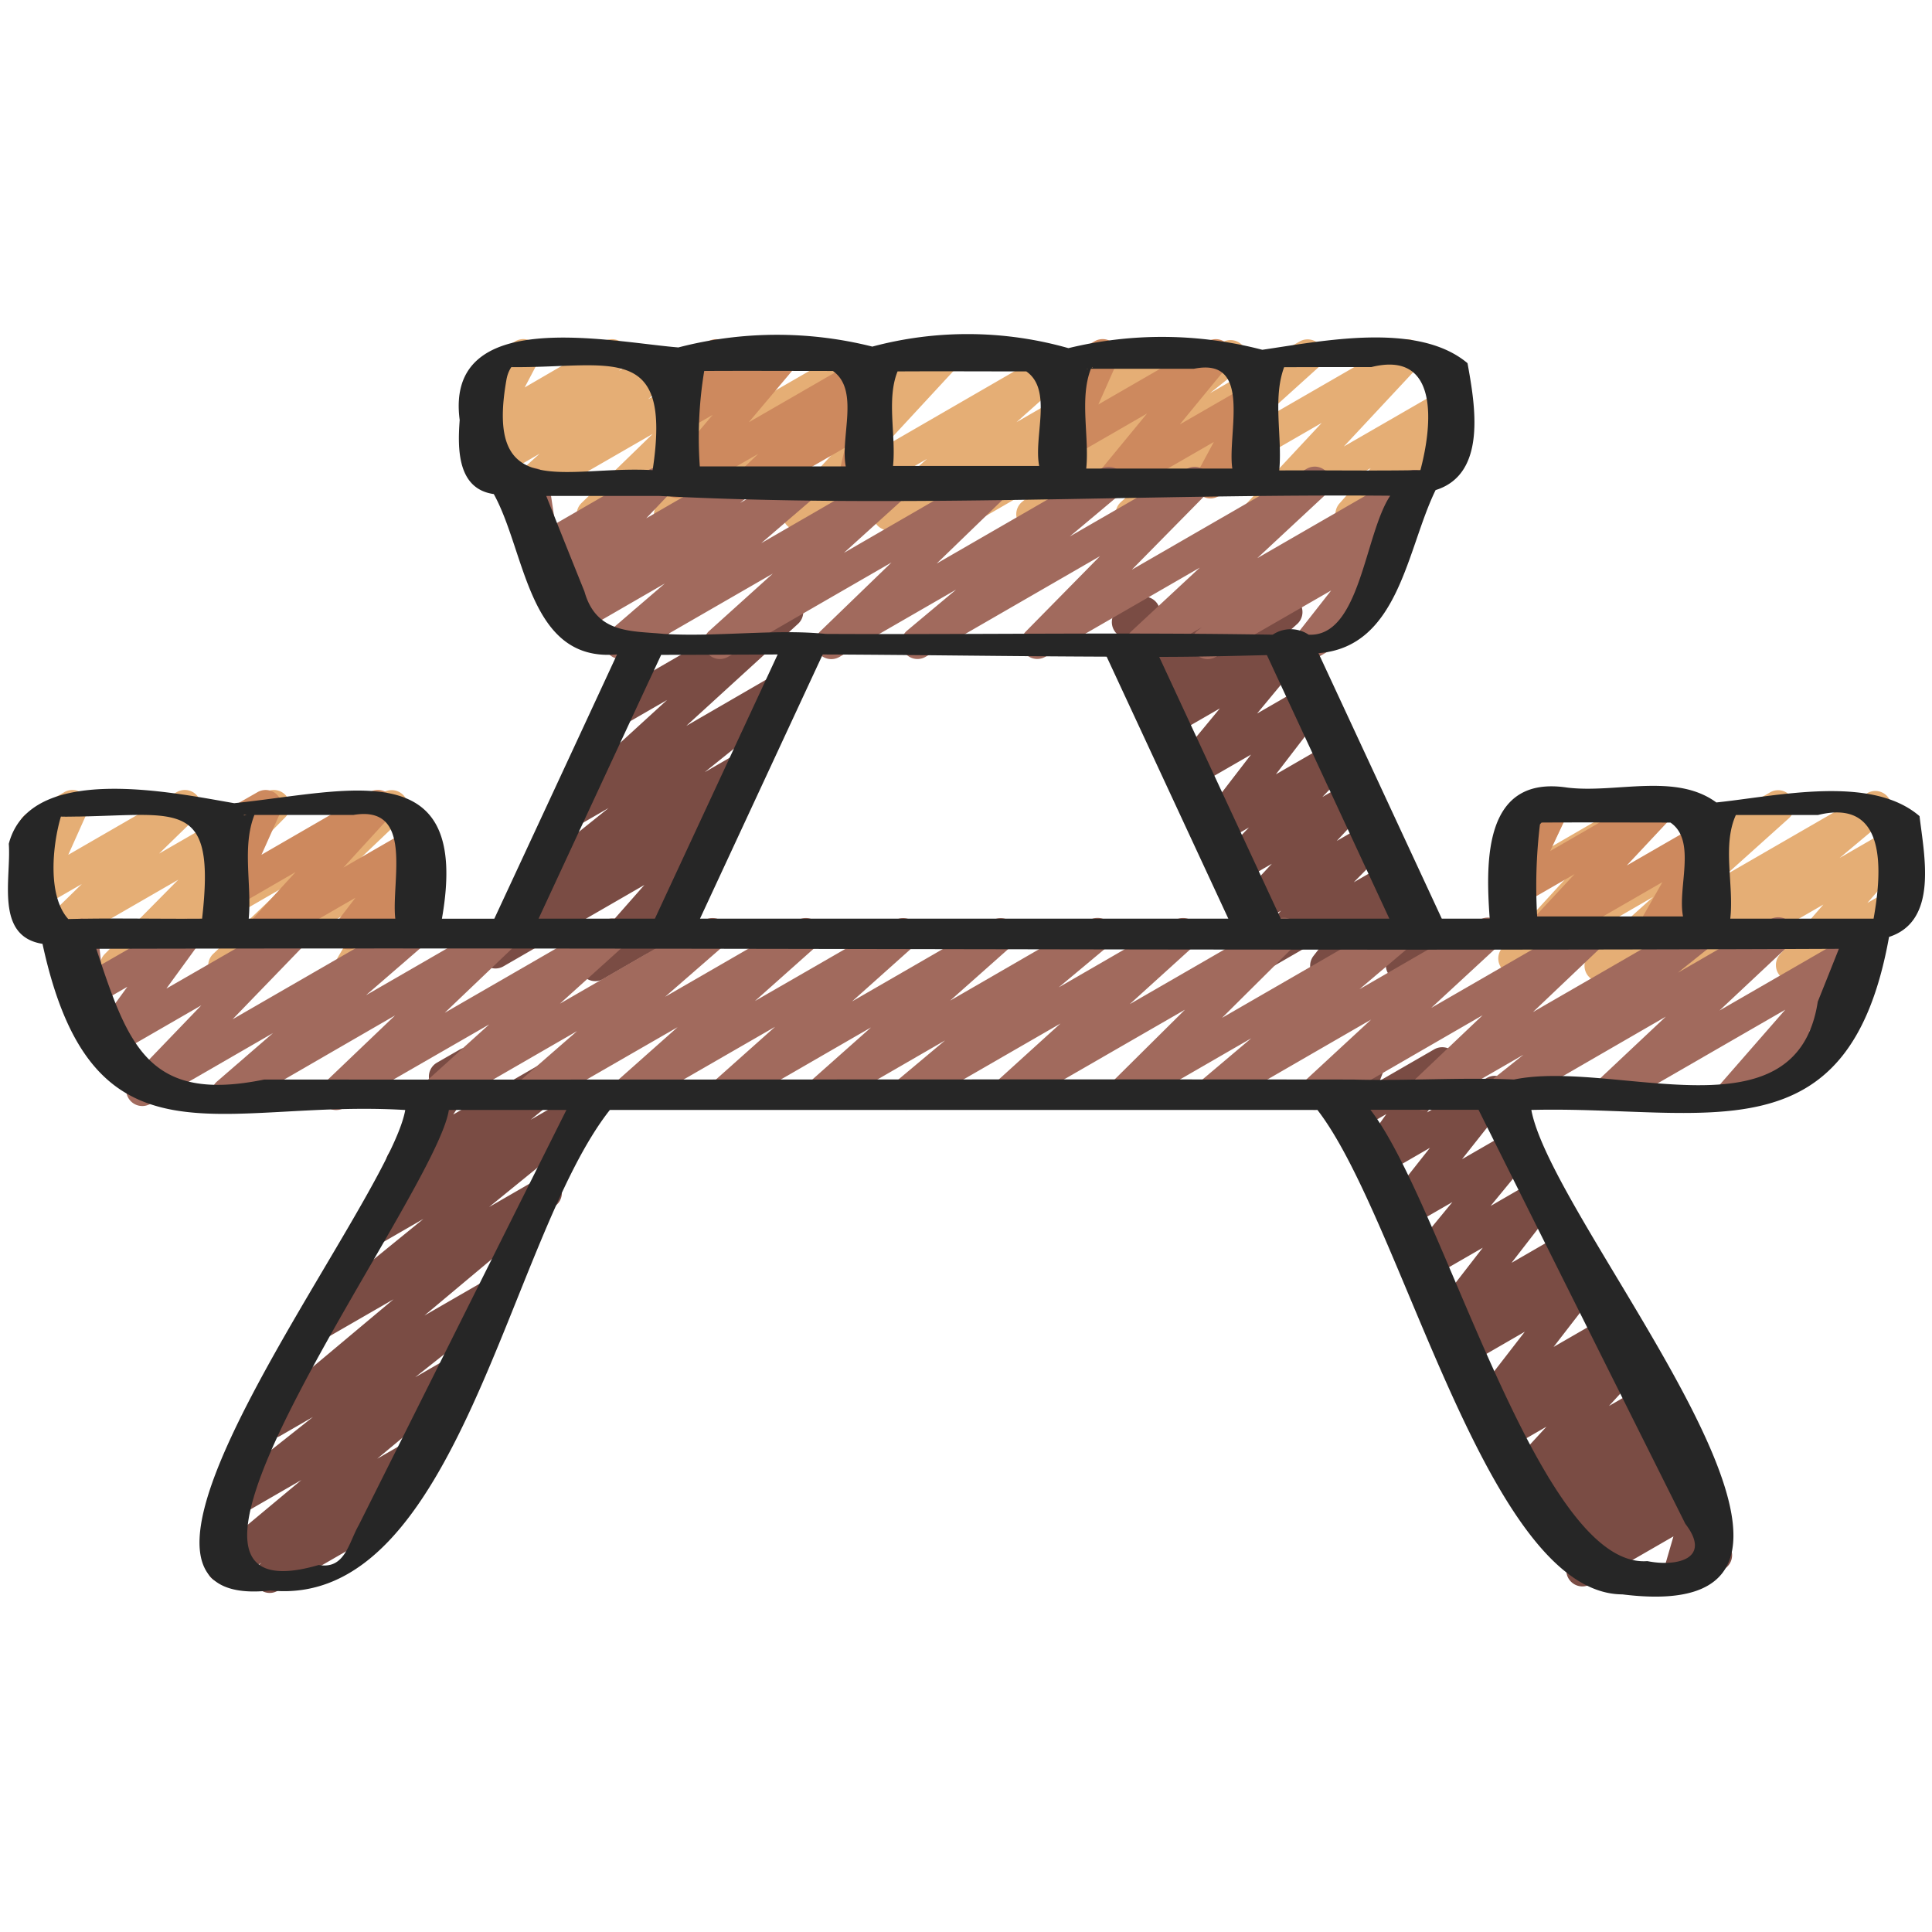 <svg id="Icons" height="512" viewBox="0 0 60 60" width="512" xmlns="http://www.w3.org/2000/svg"><g fill="#7a4c44"><path d="m18.488 30.47a.5.5 0 0 1 -.376-.831l1.9-2.156-4.378 2.528a.5.5 0 0 1 -.547-.835l1.336-.988a.5.5 0 0 1 -.275-.888l2.752-2.206-1.068.616a.5.5 0 0 1 -.587-.8l3.472-3.172-1.422.821a.5.5 0 0 1 -.7-.65l1.078-2.239a.5.5 0 0 1 .108-.782l.5-.292a.5.5 0 0 1 .7.649l-.781 1.636 4-2.311a.5.5 0 0 1 .588.8l-3.474 3.173 2.763-1.6a.5.5 0 0 1 .563.822l-2.754 2.215 1.071-.618a.5.5 0 0 1 .547.835l-1.12.827a.543.543 0 0 1 .408.184.5.5 0 0 1 -.012.647l-1.92 2.179a.5.5 0 0 1 .633.641l-.233.651a.481.481 0 0 1 .117.139.5.5 0 0 1 -.183.682l-.444.256a.5.5 0 0 1 -.721-.6l.065-.182-1.357.782a.489.489 0 0 1 -.249.067z"/><path d="m41.187 30.492a.5.5 0 0 1 -.394-.807l.562-.721-2.022 1.167a.5.5 0 0 1 -.6-.784l1.053-1.066-.673.388a.5.5 0 0 1 -.615-.774l1-1.07-.979.566a.5.5 0 0 1 -.611-.78l.879-.913-.832.48a.5.5 0 0 1 -.646-.738l1.542-2.005-1.712.987a.5.5 0 0 1 -.635-.752l1.38-1.67-1.48.854a.5.5 0 0 1 -.584-.805l.235-.21-.1.055a.5.5 0 0 1 -.639-.748l.284-.346-.12.068a.5.5 0 0 1 -.739-.538l.117-.541a.489.489 0 0 1 -.262-.22.5.5 0 0 1 .182-.682l.5-.292a.5.5 0 0 1 .739.538l-.066.306 1.486-.857a.5.5 0 0 1 .631.108.5.5 0 0 1 .008.64l-.28.345 1.917-1.107a.5.5 0 0 1 .584.8l-.344.309a.5.5 0 0 1 .472.811l-1.385 1.671 1.479-.853a.494.494 0 0 1 .626.1.5.5 0 0 1 .021.634l-1.542 2.007 1.711-.988a.5.5 0 0 1 .61.78l-.877.912.83-.48a.5.5 0 0 1 .616.775l-1 1.07.981-.565a.5.5 0 0 1 .6.784l-1.053 1.065 1.031-.594a.5.5 0 0 1 .644.74l-.563.721.482-.267a.5.5 0 0 1 .738.542l-.1.434a.5.5 0 0 1 .467.883l-.952.55a.5.5 0 0 1 -.738-.542l.1-.432-1.712.988a.494.494 0 0 1 -.252.069z"/><path d="m52.126 49.47a.5.5 0 0 1 -.48-.64l.324-1.116-2.588 1.493a.5.5 0 0 1 -.6-.785l.49-.491-.567.326a.5.5 0 0 1 -.6-.788l.533-.527-.458.264a.5.5 0 0 1 -.6-.788l.534-.527-.46.264a.5.5 0 0 1 -.618-.77l.99-1.078-1.007.581a.5.5 0 0 1 -.591-.8l.144-.134-.016.009a.5.5 0 0 1 -.646-.738l1.444-1.867-1.631.942a.5.5 0 0 1 -.593-.8l.221-.207-.1.058a.5.5 0 0 1 -.645-.739l1.443-1.863-1.631.941a.5.5 0 0 1 -.636-.75l1.323-1.608-1.449.836a.5.5 0 0 1 -.656-.738l1.408-1.783-1.575.91a.5.5 0 0 1 -.657-.723l.879-1.236-.934.538a.5.5 0 0 1 -.716-.614l.239-.616a.5.5 0 0 1 -.081-.9l.707-.408a.5.5 0 0 1 .716.613l-.136.353 1.69-.975a.5.5 0 0 1 .657.723l-.878 1.235 1.85-1.067a.494.494 0 0 1 .628.105.5.5 0 0 1 .014.637l-1.406 1.778 1.574-.908a.5.5 0 0 1 .636.75l-1.322 1.609 1.448-.836a.5.5 0 0 1 .646.739l-1.444 1.864 1.629-.941a.5.5 0 0 1 .593.8l-.22.207.1-.057a.5.5 0 0 1 .645.738l-1.442 1.865 1.629-.94a.5.5 0 0 1 .591.8l-.146.134.017-.008a.5.5 0 0 1 .618.77l-.989 1.078 1.006-.58a.5.5 0 0 1 .6.788l-.534.527.458-.263a.5.5 0 0 1 .6.788l-.532.525.455-.262a.5.5 0 0 1 .6.785l-.489.492.406-.234a.5.5 0 0 1 .73.572l-.324 1.117.1-.056a.5.5 0 0 1 .5.866l-1.173.676a.5.5 0 0 1 -.245.065z"/><path d="m8.379 49.47a.5.5 0 0 1 -.321-.884l.063-.053-.956.552a.5.5 0 0 1 -.571-.816l2.766-2.306-1.886 1.089a.5.5 0 0 1 -.561-.824l2.806-2.223-1.014.586a.5.5 0 0 1 -.572-.816l4.088-3.424-1.963 1.132a.494.494 0 0 1 -.662-.149.5.5 0 0 1 .1-.671l3.454-2.809-1.508.87a.5.5 0 0 1 -.566-.82l1.679-1.374-.022.013a.5.5 0 0 1 -.667-.709l1.375-2.072a.5.5 0 0 1 .129-.76l.707-.407a.5.5 0 0 1 .666.71l-.868 1.308 3.52-2.032a.5.5 0 0 1 .566.819l-1.682 1.376 1.6-.922a.5.5 0 0 1 .565.821l-3.455 2.81 1.508-.87a.5.5 0 0 1 .572.816l-4.088 3.424 1.961-1.131a.5.5 0 0 1 .561.824l-2.808 2.223 1.015-.585a.5.5 0 0 1 .571.816l-2.766 2.3.891-.514a.5.5 0 0 1 .571.816l-.945.791a.5.5 0 0 1 .056.894l-3.66 2.111a.489.489 0 0 1 -.249.07z"/></g><path d="m18.41 16.479a.5.5 0 0 1 -.349-.859l2.209-2.145-3.77 2.174a.5.5 0 0 1 -.585-.8l.843-.758-1.369.79a.5.5 0 0 1 -.581-.808l.278-.245a.507.507 0 0 1 -.4-.136.5.5 0 0 1 -.1-.6l.473-.892a.5.5 0 0 1 -.228-.932l1.169-.668a.5.5 0 0 1 .6.072.5.5 0 0 1 .095.6l-.4.76 2.464-1.432a.5.5 0 0 1 .581.807l-.122.109 1.167-.674a.5.5 0 0 1 .584.8l-.843.757 3.127-1.8a.5.5 0 0 1 .6.791l-2.207 2.144 4.712-2.72a.5.5 0 0 1 .566.82l-.992.809 3.2-1.844a.5.5 0 0 1 .618.772l-2.335 2.524 5.085-2.94a.5.5 0 0 1 .583.806l-1.513 1.349 4.353-2.51a.5.5 0 0 1 .554.83l-.314.239 1.809-1.044a.5.5 0 0 1 .561.823l-.957.764 2.794-1.612a.5.5 0 0 1 .585.8l-1.955 1.765 4.445-2.565a.5.5 0 0 1 .616.773l-2.326 2.493 2.985-1.722a.5.5 0 0 1 .625.763l-.974 1.1.309-.178a.5.5 0 0 1 .5.865l-2.958 1.706a.5.5 0 0 1 -.625-.763l.972-1.1-3.232 1.863a.5.5 0 0 1 -.615-.773l2.326-2.494-5.663 3.268a.5.5 0 0 1 -.585-.8l1.957-1.764-4.449 2.568a.5.5 0 0 1 -.562-.823l.954-.762-2.747 1.586a.5.5 0 0 1 -.554-.83l.317-.241-1.859 1.072a.5.5 0 0 1 -.583-.805l1.513-1.35-3.735 2.156a.5.5 0 0 1 -.617-.772l2.335-2.525-5.713 3.3a.5.5 0 0 1 -.566-.82l.99-.808-2.821 1.628a.5.5 0 0 1 -.25.068z" fill="#e5ae75"/><path d="m23.338 15.488a.5.5 0 0 1 -.346-.861l.555-.532-2.267 1.305a.5.5 0 0 1 -.633-.755l1.483-1.759-.85.49a.5.5 0 0 1 -.673-.7l.32-.5a.5.5 0 0 1 -.094-.908l1.167-.668a.5.5 0 0 1 .672.7l-.126.2 1.558-.9a.5.5 0 0 1 .632.755l-1.482 1.759 3.38-1.95a.5.5 0 0 1 .6.794l-.556.532.06-.034a.5.5 0 0 1 .737.546l-.282 1.219a.5.5 0 0 1 .064.9l-.5.29a.5.5 0 0 1 -.738-.546l.224-.963-2.644 1.525a.494.494 0 0 1 -.261.061z" fill="#cd895e"/><path d="m3.611 30.479a.5.5 0 0 1 -.356-.852l2.281-2.307-3.542 2.044a.5.5 0 0 1 -.6-.79l1.148-1.121-1.263.729a.5.5 0 0 1 -.707-.637l.606-1.353a.5.5 0 0 1 -.346-.923l1.168-.669a.5.5 0 0 1 .707.636l-.587 1.311 3.37-1.947a.5.5 0 0 1 .6.79l-1.149 1.119 3.311-1.909a.5.5 0 0 1 .606.784l-2.279 2.304 5.321-3.074a.5.5 0 0 1 .6.795l-2.143 2.043 2.37-1.368a.5.5 0 0 1 .606.081.5.5 0 0 1 .075.606l-1.073 1.816.409-.236a.5.5 0 1 1 .5.865l-2.062 1.184a.5.5 0 0 1 -.681-.686l1.074-1.814-4.342 2.508a.5.5 0 0 1 -.595-.8l2.142-2.037-4.919 2.84a.493.493 0 0 1 -.25.068z" fill="#e5ae75"/><path d="m49.708 30.492a.5.5 0 0 1 -.334-.872l1.963-1.763-4.057 2.343a.5.5 0 0 1 -.619-.77l2.147-2.347-1.528.882a.5.5 0 0 1 -.7-.651l.541-1.113a.49.49 0 0 1 -.473-.249.5.5 0 0 1 .184-.683l1.168-.669a.5.5 0 0 1 .7.652l-.5 1.033 2.912-1.685a.5.5 0 0 1 .619.77l-2.146 2.347 5.4-3.117a.5.5 0 0 1 .584.8l-1.962 1.762 4.388-2.533a.5.5 0 0 1 .57.816l-1.434 1.2 1.59-.918a.5.5 0 0 1 .627.76l-1.354 1.554.72-.415a.5.5 0 1 1 .5.865l-3.314 1.915a.5.5 0 0 1 -.627-.76l1.353-1.554-4.026 2.325a.5.5 0 0 1 -.571-.816l1.435-1.2-3.5 2.022a.489.489 0 0 1 -.256.069z" fill="#e5ae75"/><path d="m8.109 29.494a.5.5 0 0 1 -.37-.838l1.441-1.574-1.9 1.1a.5.5 0 0 1 -.707-.637l.6-1.351a.5.5 0 0 1 -.345-.924l1.172-.67a.5.5 0 0 1 .706.637l-.585 1.308 3.363-1.945a.5.5 0 0 1 .62.77l-1.44 1.573 2.058-1.187a.5.5 0 0 1 .646.737l-.614.8a.5.5 0 0 1 .483.875l-2.164 1.249a.5.5 0 0 1 -.647-.737l.613-.8-2.681 1.547a.488.488 0 0 1 -.249.067z" fill="#cd895e"/><path d="m34.5 15.492a.5.5 0 0 1 -.386-.817l1.508-1.833-2.342 1.352a.5.5 0 0 1 -.707-.635l.609-1.369a.5.5 0 0 1 -.349-.922l1.161-.67a.5.5 0 0 1 .707.635l-.59 1.328 3.4-1.963a.5.5 0 0 1 .635.75l-1.507 1.833 2.084-1.2a.5.5 0 0 1 .69.668l-.56 1.041a.5.5 0 0 1 .387.915l-1.4.807a.5.5 0 0 1 -.691-.669l.547-1.017-2.948 1.7a.489.489 0 0 1 -.248.066z" fill="#cd895e"/><path d="m37.507 20.47a.5.5 0 0 1 -.3-.9l.117-.089-1.593.92a.5.5 0 0 1 -.591-.8l2.12-1.972-4.8 2.77a.5.5 0 0 1 -.606-.783l2.307-2.344-5.419 3.128a.5.5 0 0 1 -.571-.816l1.522-1.273-3.621 2.089a.5.5 0 0 1 -.6-.792l2.213-2.139-5.078 2.931a.5.5 0 0 1 -.654-.138.5.5 0 0 1 .069-.665l1.978-1.784-4.485 2.587a.5.5 0 0 1 -.576-.811l1.707-1.468-2.656 1.535a.5.5 0 0 1 -.565-.821l.259-.209-.1.058a.5.5 0 0 1 -.613-.778l.687-.723-.548.316a.5.5 0 0 1 -.744-.356l-.212-1.378a.514.514 0 0 1 -.448-.25.5.5 0 0 1 .183-.683l.411-.232a.5.5 0 0 1 .745.356l.2 1.315 2.9-1.677a.5.5 0 0 1 .613.777l-.688.725 2.608-1.506a.5.5 0 0 1 .565.821l-.257.208 1.788-1.032a.5.5 0 0 1 .577.812l-1.71 1.47 3.959-2.289a.5.5 0 0 1 .585.8l-1.977 1.79 4.494-2.6a.5.5 0 0 1 .6.792l-2.213 2.14 5.088-2.937a.5.5 0 0 1 .571.817l-1.524 1.278 3.628-2.094a.5.5 0 0 1 .606.784l-2.307 2.342 5.425-3.131a.5.5 0 0 1 .591.8l-2.121 1.973 4.637-2.676a.5.5 0 0 1 .552.831l-.832.632a.5.5 0 0 1 .3.165.5.5 0 0 1 .016.637l-1.248 1.593a.5.5 0 0 1 .147.922l-1.674.966a.5.5 0 0 1 -.643-.741l1.039-1.325-3.583 2.062a.493.493 0 0 1 -.25.07z" fill="#a16a5d"/><path d="m47.856 29.5a.5.5 0 0 1 -.391-.189.5.5 0 0 1 .026-.653l1.409-1.512-1.623.937a.5.5 0 0 1 -.7-.643l.577-1.245a.5.5 0 0 1 -.32-.927l1.161-.67a.5.5 0 0 1 .7.642l-.551 1.188 3.172-1.83a.5.5 0 0 1 .616.774l-1.411 1.506 2.2-1.268a.5.5 0 0 1 .684.68l-.758 1.335.093-.054a.5.5 0 0 1 .5.866l-1.687.974a.5.5 0 0 1 -.685-.68l.759-1.335-3.521 2.033a.489.489 0 0 1 -.25.071z" fill="#cd895e"/><path d="m46.591 34.47a.5.5 0 0 1 -.312-.891l1.032-.823-2.853 1.644a.5.5 0 0 1 -.595-.8l2.182-2.072-4.968 2.872a.5.5 0 0 1 -.59-.8l2.094-1.936-4.738 2.736a.5.5 0 0 1 -.572-.814l1.588-1.341-3.734 2.155a.5.5 0 0 1 -.6-.787l2.275-2.256-5.28 3.043a.5.5 0 0 1 -.586-.8l2-1.814-4.534 2.614a.5.5 0 0 1 -.571-.816l1.521-1.273-3.618 2.089a.5.5 0 0 1 -.581-.806l1.9-1.687-4.319 2.493a.5.5 0 0 1 -.582-.8l1.92-1.711-4.359 2.511a.5.5 0 0 1 -.583-.8l1.915-1.7-4.343 2.5a.5.5 0 0 1 -.579-.809l1.8-1.569-4.121 2.378a.5.5 0 0 1 -.585-.8l1.978-1.786-4.493 2.586a.5.5 0 0 1 -.6-.794l2.169-2.071-4.956 2.865a.5.5 0 0 1 -.577-.81l1.742-1.507-3.811 2.2a.5.5 0 0 1 -.61-.779l2.194-2.282-2.643 1.526a.5.5 0 0 1 -.653-.727l1-1.375-.969.559a.5.5 0 0 1 -.475.014.5.5 0 0 1 -.272-.391l-.119-1.063a.5.5 0 0 1 -.237-.933l.406-.235a.5.5 0 0 1 .748.377l.111.984 2.366-1.358a.5.5 0 0 1 .653.727l-1 1.374 3.646-2.1a.5.5 0 0 1 .61.779l-2.199 2.274 5.308-3.064a.5.5 0 0 1 .577.81l-1.742 1.507 4.02-2.32a.5.5 0 0 1 .595.794l-2.17 2.072 4.969-2.868a.5.5 0 0 1 .585.8l-1.977 1.785 4.488-2.591a.5.5 0 0 1 .579.81l-1.8 1.567 4.123-2.38a.5.5 0 0 1 .582.806l-1.915 1.705 4.354-2.509a.5.5 0 0 1 .582.806l-1.92 1.716 4.364-2.519a.5.5 0 0 1 .582.807l-1.9 1.687 4.325-2.5a.5.5 0 0 1 .571.817l-1.524 1.271 3.62-2.091a.5.5 0 0 1 .586.8l-2 1.813 4.539-2.62a.5.5 0 0 1 .6.787l-2.273 2.258 5.279-3.047a.5.5 0 0 1 .573.815l-1.584 1.343 3.735-2.157a.5.5 0 0 1 .59.8l-2.095 1.936 4.744-2.738a.5.5 0 0 1 .595.794l-2.181 2.074 4.971-2.87a.5.5 0 0 1 .562.823l-1.034.825 2.858-1.649a.5.5 0 0 1 .593.8l-2.158 2.024 4.149-2.395a.5.5 0 0 1 .627.762l-1.995 2.283.194-.111a.5.5 0 1 1 .5.865l-2.8 1.615a.5.5 0 0 1 -.627-.761l1.994-2.283-5.272 3.042a.5.5 0 0 1 -.593-.8l2.156-2.027-4.892 2.827a.493.493 0 0 1 -.25.07z" fill="#a16a5d"/><path d="m59.613 25.346c-1.508-1.3-4.425-.621-6.31-.425-1.277-.937-3.139-.273-4.639-.463-2.574-.386-2.532 2.246-2.4 4.072h-1.488q-1.914-4.124-3.829-8.245c2.5-.193 2.739-3.231 3.637-5.065 1.612-.5 1.221-2.668.991-3.941-1.537-1.294-4.481-.693-6.373-.416a12.294 12.294 0 0 0 -6.021-.051 11.454 11.454 0 0 0 -6.09-.048 12.142 12.142 0 0 0 -6.024.026c-2.145-.174-7.261-1.3-6.791 2.254-.067.894-.076 2.14 1.059 2.3 1.006 1.819 1.066 5.23 3.828 4.98q-1.9 4.1-3.812 8.208h-1.627c.91-5.167-2.835-3.963-6.451-3.588-1.92-.331-6.34-1.273-7 1.261.08 1.068-.443 2.871 1.047 3.107 1.564 7.229 5.523 4.813 11.265 5.16-.51 2.975-10.785 15.66-4.185 14.922 5.824.584 7.379-10.916 10.54-14.924h21.974c2.66 3.439 5.258 15.023 9.471 15.045 8.891 1.109-2.137-11.31-2.828-15.045 5.437-.136 9.859 1.581 11.109-5.373 1.534-.497 1.091-2.527.947-3.751zm-3.152-.036c2.159-.533 1.985 1.762 1.725 3.22h-4.451c.119-1.044-.257-2.271.174-3.22zm-8.636.292a.705.705 0 0 1 .051-.057c1.332-.008 2.665 0 4 0 .825.558.214 2.02.392 2.916h-4.53a15.975 15.975 0 0 1 .087-2.861zm-4.887 2.478.209.45h-3.371l-3.776-8.13c1.116 0 2.231-.027 3.345-.055zm-17.774-6.925.386-.83c2.934.012 5.877.058 8.818.068q1.89 4.068 3.779 8.137h-16.408q1.713-3.688 3.425-7.375zm17.424-9.755c2.133-.534 1.89 1.83 1.524 3.2-1.467.027-2.919 0-4.384.01.1-1.049-.211-2.22.151-3.206.903-.004 1.806-.004 2.709-.004zm-2.688-.032c.017-.015.02 0 0 0zm-2.819.084c1.835-.369 1.025 2.014 1.19 3.1h-4.537c.1-1-.216-2.169.145-3.1zm-3.173-.029c.012-.041.042-.001.001 0zm-.124.029h.028c-.055.006-.112-.001-.027 0zm-5.911.083c1.332-.008 2.664 0 4 0 .828.572.219 2.03.4 2.936h-4.539c.098-.95-.209-2.066.14-2.936zm-6-.019c.011-.011.004-.003.002 0zm0 .005c1.331-.008 2.662 0 3.993 0 .837.592.223 2.045.4 2.964h-4.533a12.717 12.717 0 0 1 .137-2.964zm-5.973-.152c.027-.032.027-.01 0 0zm-.162.375a.988.988 0 0 1 .141-.343c3.089.032 5-.832 4.389 3.2-2.71-.154-5.242 1.041-4.531-2.857zm2.416 6.634q-.6-1.488-1.19-2.977h3.49c7.531.393 15.155-.07 22.72-.006-.8 1.2-.928 4.395-2.532 4.316a1 1 0 0 0 -1.117 0c-4.623-.078-9.244 0-13.885-.024-1.531-.16-3.393.1-5.018 0-.984-.1-2.094.013-2.469-1.309zm2.006 2.759.373-.8c1.207 0 2.414-.007 3.618-.012l-3.813 8.205h-3.612q1.716-3.697 3.433-7.393zm-9.184 4.172c1.9-.321 1.167 2.077 1.3 3.221h-4.552c.1-1.052-.214-2.228.177-3.221zm-3.317 0-.082.017-.006-.017zm-5.189.049c3.13-.058 4.23-.534 3.806 3.172-1.387.011-2.771-.023-4.156.012-.654-.724-.49-2.3-.229-3.182.192.007.388-.002.578-.002zm8.675 22c-.317.548-.428 1.387-1.247 1.244-6.62 1.933 3.626-11.447 4.042-14.132h3.65zm41.2-.028c.823 1.08-.263 1.337-1.185 1.152-3.386.253-6.325-11.092-8.6-14.016h3.357q3.212 6.434 6.428 12.868zm4.108-16.227c-.659 4.34-6.32 1.782-9.436 2.423-1.6-.073-3.353.048-5 0-11.208-.012-22.557.008-33.811 0-3.593.736-4.224-1.055-5.216-4.06 18.044-.046 36.1.078 54.118 0q-.327.823-.655 1.641z" fill="#262626"/></svg>